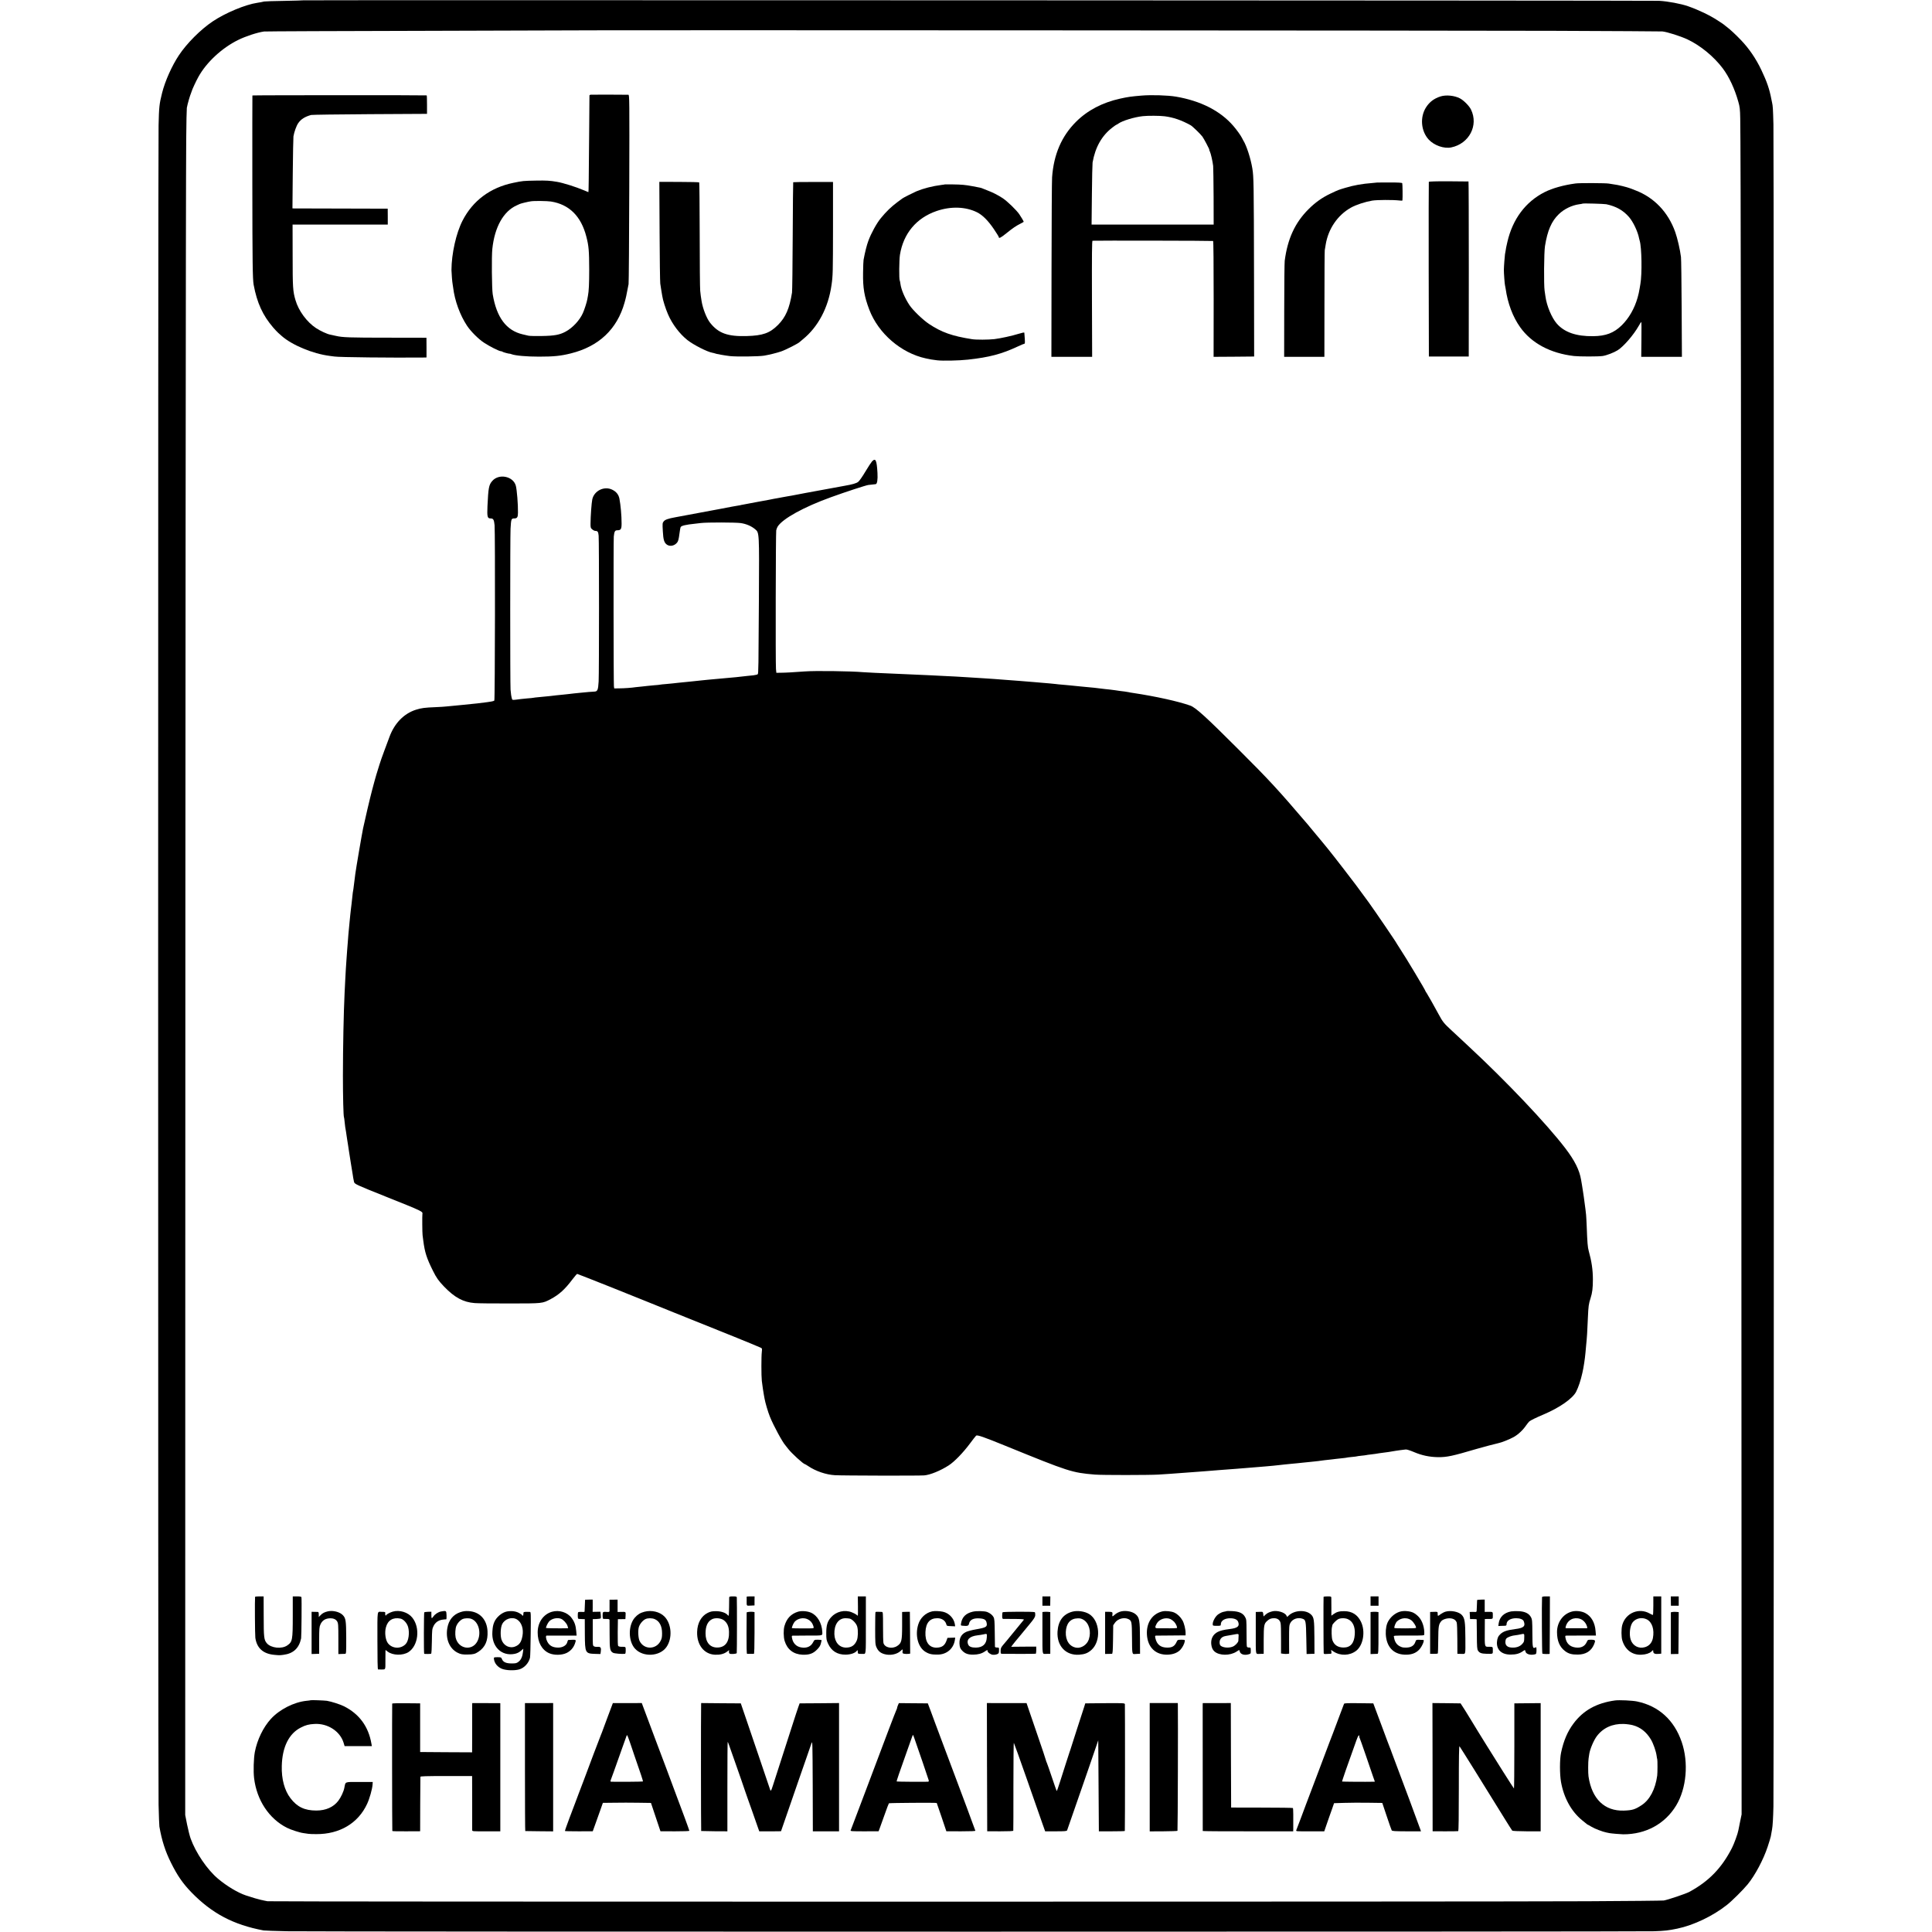 <?xml version="1.0" standalone="no"?>
<!DOCTYPE svg PUBLIC "-//W3C//DTD SVG 20010904//EN"
 "http://www.w3.org/TR/2001/REC-SVG-20010904/DTD/svg10.dtd">
<svg version="1.0" xmlns="http://www.w3.org/2000/svg"
 width="3097pt" height="3097pt" viewBox="0 0 3097 3097"
 preserveAspectRatio="xMidYMid meet">
<g transform="translate(0,3097) scale(0.1,-0.1)"
fill="#000000" stroke="none">
<path d="M4865 30965 c-5 -2 -143 -6 -305 -9 -162 -2 -308 -7 -325 -10 -16 -4
-39 -8 -51 -11 -12 -3 -39 -7 -60 -10 -190 -28 -512 -162 -714 -298 -193 -129
-416 -352 -543 -544 -112 -169 -220 -410 -268 -600 -45 -180 -50 -221 -57
-523 -9 -383 -9 -26519 0 -26920 4 -173 10 -331 13 -350 38 -220 94 -396 186
-580 103 -207 189 -331 327 -474 329 -338 672 -520 1157 -611 17 -3 188 -9
380 -13 468 -9 21655 -9 21910 0 172 6 233 13 372 42 263 55 570 202 793 378
82 64 263 244 335 332 118 144 252 395 320 601 25 75 48 151 51 168 3 18 12
68 20 112 10 51 18 186 22 370 9 389 9 26616 0 26960 -7 263 -9 293 -22 352
-4 15 -9 39 -11 53 -30 160 -72 282 -160 467 -88 185 -199 347 -330 483 -76
80 -174 171 -220 205 -22 16 -42 33 -45 36 -3 4 -50 36 -105 71 -132 86 -307
169 -475 228 -114 40 -323 79 -464 87 -105 6 -21713 13 -21731 8z m20015 -489
c954 -4 1750 -8 1768 -10 79 -8 288 -75 399 -126 209 -98 424 -274 569 -466
101 -134 191 -327 249 -534 24 -83 28 -118 31 -270 9 -410 15 -5432 18 -15955
l4 -11230 -24 -115 c-13 -63 -25 -126 -28 -140 -9 -53 -68 -216 -103 -284
-165 -322 -370 -533 -683 -703 -56 -30 -344 -127 -410 -138 -19 -3 -570 -9
-1225 -12 -1686 -9 -21100 -9 -21157 0 -26 4 -53 10 -60 12 -7 2 -26 7 -41 9
-32 6 -139 37 -247 73 -128 43 -305 149 -445 267 -173 145 -356 415 -439 644
-14 39 -40 141 -57 225 l-30 152 1 7945 c1 9311 8 18259 15 18921 2 256 7 481
10 500 11 62 48 192 72 249 3 8 7 17 7 20 4 20 68 159 106 227 129 234 378
465 639 593 120 59 302 119 413 135 18 3 1221 8 2673 11 1452 4 2641 7 2642 8
5 4 13904 -3 15333 -8z"/>
<path d="M9467 29452 c-9 -2 -17 -7 -18 -10 0 -4 -2 -234 -4 -512 -7 -890 -9
-1040 -13 -1040 -2 0 -35 14 -75 31 -122 52 -331 118 -427 134 -117 20 -169
23 -340 20 -206 -4 -209 -4 -363 -36 -367 -76 -648 -285 -812 -605 -103 -200
-177 -531 -178 -794 0 -39 13 -203 18 -220 2 -8 6 -35 9 -60 25 -210 110 -443
224 -614 59 -88 181 -211 270 -269 83 -56 244 -137 271 -137 11 0 22 -4 25 -8
4 -7 111 -36 118 -32 2 1 14 -3 28 -8 61 -23 241 -39 440 -39 236 0 347 11
511 52 449 112 740 387 860 812 25 90 26 95 65 298 4 22 9 714 11 1538 4 1431
3 1497 -14 1498 -86 2 -593 3 -606 1z m-637 -1712 c294 -46 485 -235 569 -563
39 -150 45 -226 46 -527 0 -230 -6 -349 -20 -420 -3 -14 -8 -41 -11 -60 -6
-40 -47 -168 -71 -220 -52 -116 -165 -237 -278 -297 -93 -50 -178 -66 -375
-69 -102 -2 -201 0 -220 5 -19 4 -60 14 -90 21 -264 61 -421 272 -482 645 -14
87 -19 608 -6 725 37 352 179 604 393 699 17 7 37 17 46 21 15 8 134 37 179
43 54 9 258 6 320 -3z"/>
<path d="M4046 29440 c-1 -3 -2 -648 -1 -1435 1 -1255 5 -1511 21 -1600 54
-290 146 -491 313 -685 31 -36 67 -74 81 -86 14 -12 39 -34 55 -49 167 -147
497 -285 770 -320 28 -3 62 -8 76 -10 68 -12 940 -21 1430 -16 l46 1 0 158 -1
158 -600 1 c-640 0 -744 4 -852 29 -38 9 -79 18 -92 20 -50 10 -157 59 -225
104 -148 97 -282 279 -331 451 -41 141 -45 199 -45 712 l-1 497 763 0 763 0 0
128 -1 127 -740 2 c-407 1 -751 2 -763 2 l-24 1 5 558 c3 306 8 575 11 597 13
73 47 168 76 210 44 65 109 105 207 132 15 4 440 10 943 13 l915 5 0 148 c0
81 -2 148 -5 148 -16 5 -2792 4 -2794 -1z"/>
<path d="M18302 29438 c-168 -14 -220 -21 -346 -49 -285 -63 -524 -188 -708
-372 -231 -231 -356 -521 -383 -888 -4 -47 -8 -714 -9 -1482 l-2 -1397 326 0
327 0 -3 930 c-2 713 0 930 9 931 64 4 1926 1 1933 -4 6 -3 9 -375 9 -931 l-1
-926 325 2 325 3 -2 1270 c-3 1525 -5 1609 -27 1745 -26 159 -93 367 -146 450
-5 8 -13 24 -18 35 -18 38 -86 134 -141 197 -208 241 -522 401 -920 469 -132
22 -392 30 -548 17z m368 -332 c140 -18 268 -62 415 -143 29 -16 151 -133 189
-182 23 -30 118 -211 111 -211 -3 0 1 -13 9 -28 15 -29 44 -157 53 -232 2 -25
6 -246 7 -492 l1 -448 -978 0 -979 0 5 478 c2 262 8 495 11 517 43 245 148
431 318 561 31 24 60 44 63 44 4 0 19 9 33 19 65 46 254 104 392 119 79 9 274
8 350 -2z"/>
<path d="M23094 29425 c-105 -33 -178 -88 -234 -175 -101 -158 -83 -381 43
-518 88 -94 245 -149 361 -125 287 60 440 353 316 607 -27 57 -116 147 -177
179 -88 46 -220 59 -309 32z"/>
<path d="M22904 28055 c-2 -5 -3 -638 -2 -1405 l3 -1395 320 0 319 0 1 1403
c0 771 -2 1402 -5 1403 -3 1 -146 2 -319 3 -201 1 -315 -3 -317 -9z"/>
<path d="M10573 27265 c2 -434 7 -812 11 -840 4 -27 11 -75 16 -105 5 -30 12
-73 16 -95 10 -68 52 -200 92 -293 68 -158 186 -314 312 -414 100 -78 316
-188 400 -203 18 -3 36 -8 40 -10 13 -8 155 -33 240 -43 108 -12 468 -7 550 7
81 14 199 43 270 67 76 26 283 131 300 153 3 3 25 22 50 42 244 198 408 507
459 869 22 148 23 205 24 924 l0 729 -316 0 c-175 0 -319 -2 -322 -4 -2 -3 -6
-391 -8 -864 -2 -473 -7 -880 -11 -905 -41 -256 -102 -396 -226 -520 -130
-130 -243 -170 -500 -177 -306 -9 -455 45 -588 214 -55 70 -117 227 -136 348
-12 75 -15 95 -22 165 -4 41 -8 447 -8 902 -1 454 -4 830 -8 834 -4 4 -150 8
-324 8 l-315 1 4 -790z"/>
<path d="M22077 28044 c-1 -1 -38 -4 -82 -8 -160 -12 -294 -36 -430 -77 -113
-34 -109 -32 -230 -89 -137 -64 -249 -143 -360 -254 -217 -217 -335 -474 -381
-826 -4 -30 -8 -389 -8 -797 l-1 -743 322 0 323 0 1 843 c0 463 2 853 5 867 2
14 9 54 15 90 41 252 192 472 404 591 81 46 226 93 340 113 78 13 335 14 438
2 26 -4 47 -3 48 1 5 44 2 268 -3 276 -5 9 -66 12 -203 12 -108 0 -197 0 -198
-1z"/>
<path d="M25255 28029 c-192 -26 -370 -76 -495 -139 -304 -154 -511 -430 -596
-795 -21 -94 -24 -104 -29 -145 -3 -19 -7 -44 -10 -55 -4 -23 -18 -204 -18
-250 -1 -47 13 -233 18 -247 2 -7 7 -31 10 -53 33 -237 114 -453 233 -620 181
-256 484 -418 862 -462 87 -10 391 -10 459 0 63 9 181 54 243 93 95 60 255
245 338 392 19 34 37 62 40 62 3 0 4 -126 2 -280 l-3 -280 326 0 326 0 -4 773
c-2 424 -7 797 -11 827 -14 115 -57 302 -92 400 -113 319 -339 555 -639 669
-33 13 -69 26 -80 31 -61 23 -196 56 -270 65 -27 4 -61 9 -75 12 -43 9 -472
11 -535 2z m494 -333 c158 -34 270 -97 364 -205 67 -77 142 -235 162 -344 3
-10 6 -26 9 -35 33 -106 40 -537 11 -697 -3 -16 -8 -46 -11 -65 -12 -70 -16
-86 -33 -150 -49 -174 -138 -330 -255 -445 -125 -122 -254 -172 -457 -174
-271 -4 -462 62 -584 202 -81 93 -161 284 -181 432 -3 22 -9 65 -14 95 -14 94
-10 614 6 715 40 249 104 399 222 512 85 83 210 143 328 159 27 3 51 8 53 10
7 7 343 -3 380 -10z"/>
<path d="M15147 28014 c-1 -1 -24 -5 -52 -8 -149 -19 -292 -56 -405 -103 -49
-21 -209 -102 -223 -113 -7 -5 -44 -33 -84 -62 -96 -72 -176 -148 -263 -255
-66 -79 -156 -243 -200 -363 -27 -72 -54 -182 -77 -305 -3 -16 -7 -111 -8
-210 -4 -241 20 -379 100 -590 146 -381 509 -694 905 -780 75 -17 93 -19 185
-31 88 -10 346 -5 490 11 341 37 542 90 798 210 53 25 101 45 108 45 9 0 10
22 6 83 -4 45 -7 87 -7 93 0 8 -34 1 -92 -17 -105 -33 -290 -73 -388 -85 -95
-11 -294 -12 -359 -1 -318 50 -488 110 -689 244 -98 65 -259 220 -314 303 -75
114 -132 248 -144 339 -3 25 -8 50 -11 54 -13 21 -10 327 3 412 55 342 264
592 589 703 226 77 460 70 643 -19 90 -44 179 -132 272 -269 44 -65 80 -123
80 -129 0 -29 30 -15 121 59 108 87 156 119 231 157 27 13 48 26 48 28 0 8
-42 79 -71 121 -47 68 -190 206 -264 256 -79 52 -162 94 -250 127 -33 13 -69
27 -80 32 -21 9 -32 11 -155 34 -117 22 -175 27 -313 29 -70 1 -129 1 -130 0z"/>
<path d="M13978 23573 c-14 -16 -63 -90 -108 -166 -47 -79 -95 -148 -114 -162
-31 -23 -88 -40 -226 -64 -52 -9 -550 -101 -626 -115 -10 -2 -57 -11 -104 -20
-47 -9 -96 -18 -110 -21 -13 -2 -42 -7 -65 -11 -22 -3 -59 -10 -83 -15 -23 -5
-59 -12 -80 -15 -20 -3 -44 -7 -52 -9 -8 -3 -127 -25 -265 -50 -137 -25 -257
-48 -265 -50 -8 -3 -29 -7 -45 -9 -25 -3 -153 -27 -275 -51 -29 -6 -644 -120
-735 -137 -115 -21 -164 -38 -186 -66 -20 -25 -21 -34 -14 -156 7 -140 22
-189 69 -219 50 -33 125 -14 164 41 14 19 24 59 32 127 7 55 16 107 21 116 11
22 84 39 230 54 30 3 72 8 94 11 95 12 563 11 640 -1 88 -13 169 -48 229 -98
68 -58 67 -33 61 -1137 -6 -1079 -7 -1170 -18 -1187 -4 -6 -35 -14 -69 -18
-35 -3 -79 -8 -98 -10 -19 -2 -60 -7 -90 -10 -30 -3 -71 -8 -90 -10 -19 -2
-69 -7 -110 -10 -41 -4 -91 -8 -110 -10 -19 -2 -69 -6 -110 -10 -41 -3 -91 -8
-110 -10 -19 -2 -64 -7 -100 -10 -36 -4 -78 -8 -95 -10 -16 -2 -59 -6 -95 -10
-36 -3 -81 -8 -100 -10 -19 -2 -64 -7 -100 -10 -36 -4 -76 -8 -90 -10 -14 -2
-61 -7 -105 -10 -44 -3 -87 -8 -95 -10 -8 -2 -53 -7 -100 -10 -47 -4 -93 -9
-102 -10 -9 -2 -49 -6 -90 -10 -40 -3 -84 -8 -98 -10 -52 -9 -188 -19 -264
-19 l-80 -1 -5 35 c-6 41 -8 2333 -2 2400 8 80 19 100 55 100 59 0 70 17 70
111 0 128 -15 292 -35 397 -13 64 -51 112 -116 143 -128 62 -289 -17 -319
-156 -12 -57 -27 -265 -28 -389 0 -63 2 -71 28 -92 15 -13 37 -24 49 -24 38 0
47 -15 53 -76 8 -84 8 -2207 0 -2338 -8 -138 -18 -161 -71 -162 -34 -1 -128
-9 -225 -19 -14 -1 -58 -6 -99 -10 -41 -4 -83 -9 -94 -11 -11 -2 -54 -6 -95
-10 -42 -3 -83 -7 -91 -9 -24 -4 -150 -18 -286 -30 -38 -3 -77 -8 -85 -10 -8
-2 -53 -7 -99 -10 -47 -4 -92 -8 -100 -10 -9 -1 -44 -6 -78 -10 -54 -6 -62 -5
-66 12 -11 39 -18 82 -23 149 -7 94 -7 2454 0 2579 9 158 12 165 60 165 46 0
59 20 59 93 2 134 -17 364 -34 430 -40 153 -269 201 -377 79 -56 -64 -64 -109
-78 -407 -7 -170 -1 -195 50 -195 44 0 55 -19 64 -108 11 -109 7 -2801 -4
-2812 -5 -5 -27 -12 -49 -15 -22 -4 -51 -8 -65 -10 -39 -6 -111 -15 -160 -20
-62 -6 -137 -14 -255 -26 -55 -5 -125 -12 -155 -15 -30 -2 -73 -7 -95 -9 -22
-3 -94 -7 -160 -10 -176 -7 -231 -14 -316 -41 -194 -61 -347 -218 -427 -439
-17 -44 -53 -143 -82 -220 -29 -77 -64 -176 -77 -220 -47 -150 -65 -210 -78
-260 -7 -27 -25 -93 -39 -145 -34 -128 -119 -490 -146 -619 -22 -108 -115
-654 -124 -726 -4 -40 -22 -178 -31 -245 -3 -19 -7 -46 -10 -60 -2 -14 -7 -55
-10 -92 -3 -37 -8 -77 -10 -90 -2 -13 -6 -50 -10 -83 -3 -33 -8 -73 -10 -90
-2 -16 -7 -61 -10 -100 -5 -65 -9 -102 -20 -210 -2 -22 -7 -80 -10 -130 -4
-49 -8 -106 -10 -125 -2 -19 -6 -82 -10 -140 -3 -58 -8 -130 -11 -161 -2 -31
-6 -105 -9 -165 -3 -60 -8 -158 -11 -219 -16 -337 -26 -854 -27 -1330 0 -332
8 -649 17 -664 2 -3 7 -35 10 -71 4 -36 8 -75 10 -87 3 -12 8 -43 12 -70 3
-26 8 -57 10 -68 2 -10 6 -37 9 -60 3 -22 10 -65 15 -95 5 -30 12 -75 15 -100
3 -25 17 -110 30 -190 13 -80 26 -163 30 -184 5 -37 7 -49 20 -111 7 -34 36
-47 506 -235 603 -241 598 -239 590 -283 -4 -22 -2 -306 3 -337 2 -19 8 -57
11 -85 24 -190 55 -285 157 -489 54 -109 89 -158 177 -250 170 -176 308 -250
491 -264 47 -4 299 -7 560 -6 529 0 524 -1 658 70 132 70 228 156 345 312 38
50 74 92 79 92 9 0 1027 -405 1083 -430 11 -5 229 -93 485 -196 811 -324 1244
-500 1372 -556 25 -12 26 -14 20 -68 -9 -72 -9 -388 0 -465 8 -70 26 -189 33
-225 3 -14 8 -41 11 -60 12 -69 56 -216 86 -290 59 -146 204 -413 251 -462 7
-7 25 -31 41 -52 54 -71 245 -246 270 -246 3 0 25 -14 50 -30 121 -82 287
-139 431 -147 112 -7 1340 -10 1430 -3 94 7 263 76 394 161 90 58 230 203 335
344 49 66 95 125 103 132 19 15 117 -19 473 -164 1019 -415 1061 -429 1430
-460 115 -10 873 -9 1020 0 58 4 141 10 185 12 75 5 117 8 270 20 33 2 94 7
135 10 41 3 102 7 135 10 33 3 89 7 125 10 36 3 92 7 125 10 101 7 197 15 265
20 36 3 92 8 125 10 104 8 198 15 245 20 25 2 79 7 120 10 41 3 91 8 110 10
19 2 62 7 94 10 33 3 73 7 90 10 17 2 63 7 101 10 39 4 86 8 105 10 19 2 62 7
95 10 33 3 74 7 90 9 17 3 59 7 95 10 36 4 76 8 90 11 22 4 80 10 179 21 19 2
48 5 65 8 17 3 63 8 101 11 39 4 72 8 75 10 3 2 39 6 80 10 41 4 77 8 80 10 3
2 34 6 70 10 36 3 72 8 80 10 8 2 40 7 70 10 59 7 99 12 140 20 14 2 48 7 75
10 28 3 61 7 75 10 13 3 40 7 60 10 20 3 45 7 55 9 30 5 126 18 159 21 17 2
72 -16 131 -41 126 -54 250 -80 387 -82 142 -1 229 17 618 132 97 28 314 86
347 92 50 9 182 62 247 98 73 41 148 111 199 186 17 25 40 53 51 64 21 18 114
64 231 113 253 107 466 255 521 365 38 76 72 177 100 303 19 81 41 227 49 320
3 39 8 88 10 110 14 139 20 224 29 455 8 184 13 219 42 308 29 89 38 165 38
302 0 155 -21 295 -67 459 -16 55 -23 137 -32 392 -3 80 -8 164 -10 185 -3 21
-7 62 -10 89 -11 91 -16 129 -26 195 -6 36 -12 81 -15 100 -2 19 -9 62 -15 95
-5 33 -12 70 -14 82 -26 157 -102 309 -254 508 -299 391 -948 1075 -1546 1630
-65 61 -128 119 -139 130 -12 11 -75 70 -140 130 -121 112 -139 134 -203 253
-71 132 -176 317 -194 344 -11 14 -19 28 -19 31 0 14 -316 541 -402 670 -32
48 -58 89 -58 91 0 10 -340 509 -453 666 -124 172 -285 387 -412 549 -66 84
-129 165 -140 180 -28 37 -179 225 -186 231 -3 3 -50 59 -104 125 -54 66 -117
143 -141 170 -469 549 -606 698 -1099 1190 -524 524 -687 672 -774 704 -191
68 -553 148 -911 202 -36 5 -72 11 -80 14 -8 2 -36 7 -62 10 -55 6 -113 14
-148 20 -14 3 -52 7 -85 11 -33 3 -71 7 -85 9 -48 7 -106 14 -165 20 -140 13
-172 16 -210 20 -22 2 -67 7 -100 10 -33 3 -78 8 -100 10 -22 3 -71 7 -110 10
-38 3 -83 7 -100 10 -16 2 -61 6 -100 10 -38 3 -92 8 -119 10 -27 3 -78 7
-115 10 -81 6 -179 14 -246 20 -49 4 -137 11 -265 20 -36 3 -94 7 -130 10 -36
2 -102 7 -147 10 -113 7 -234 15 -318 20 -91 6 -245 15 -370 20 -55 3 -143 7
-195 10 -99 5 -205 10 -450 20 -402 17 -591 26 -635 30 -189 17 -772 25 -935
12 -174 -13 -314 -21 -385 -21 l-70 -1 -6 60 c-8 80 -4 2181 4 2224 3 18 14
45 23 60 80 127 422 315 855 471 234 85 557 190 598 196 35 5 91 11 118 13 24
2 35 71 29 180 -12 208 -30 245 -88 184z"/>
<path d="M4089 5373 c-6 -44 -2 -613 4 -657 24 -165 124 -256 302 -273 85 -8
84 -8 148 0 159 20 251 106 284 264 6 31 11 640 5 661 -3 8 -26 12 -71 12
l-68 0 0 -313 c0 -387 -5 -416 -88 -473 -89 -62 -262 -43 -328 35 -45 54 -50
92 -50 434 l-1 317 -68 0 c-37 0 -68 -3 -69 -7z"/>
<path d="M11689 5363 c0 -10 -1 -80 -2 -155 0 -76 -4 -138 -7 -138 -4 0 -13 6
-19 14 -29 34 -105 59 -183 59 -63 0 -86 -5 -133 -27 -104 -52 -166 -162 -170
-306 -6 -206 110 -356 284 -365 78 -4 143 11 190 45 l39 29 -3 -25 c-1 -15 4
-28 14 -33 20 -9 103 -3 111 9 4 6 5 814 1 893 -1 14 -11 17 -61 17 -50 0 -60
-3 -61 -17z m-85 -366 c53 -41 79 -98 82 -184 6 -164 -61 -253 -190 -253 -116
0 -186 85 -186 225 0 117 32 190 100 227 53 29 146 21 194 -15z"/>
<path d="M11969 5375 c0 -3 0 -25 0 -50 0 -105 -7 -96 63 -93 l63 3 0 73 1 72
-63 0 c-35 0 -63 -2 -64 -5z"/>
<path d="M13753 5225 c1 -85 0 -155 -2 -155 -3 0 -12 7 -22 16 -9 8 -42 26
-73 38 -115 47 -252 14 -335 -80 -58 -66 -76 -127 -76 -254 0 -94 3 -111 29
-168 54 -118 148 -177 281 -176 83 1 153 25 182 63 11 14 12 11 13 -16 0 -35
1 -35 80 -35 54 0 50 -34 50 462 l0 460 -64 0 -65 0 2 -155z m-134 -201 c43
-9 108 -77 122 -128 17 -60 14 -174 -6 -221 -34 -81 -87 -116 -173 -116 -107
0 -182 85 -187 214 -5 154 64 255 176 257 20 0 51 -3 68 -6z"/>
<path d="M16710 5305 l0 -75 63 0 62 0 1 75 1 75 -63 0 -64 0 0 -75z"/>
<path d="M21217 5373 c-3 -7 -2 -863 2 -903 1 -11 10 -15 29 -14 15 1 43 3 63
3 34 1 35 2 31 32 l-5 31 39 -26 c110 -72 259 -68 362 11 116 88 153 313 78
467 -55 113 -143 168 -267 169 -79 1 -124 -12 -175 -49 l-32 -23 0 132 c0 73
-1 142 -1 155 -1 20 -6 22 -60 22 -33 0 -61 -3 -64 -7z m387 -357 c81 -34 122
-123 113 -247 -9 -140 -69 -209 -179 -209 -91 0 -153 41 -180 120 -13 38 -17
169 -6 210 4 14 7 28 7 32 2 14 57 72 86 89 36 23 112 25 159 5z"/>
<path d="M21970 5305 l0 -75 64 0 64 0 0 75 0 75 -64 0 -64 0 0 -75z"/>
<path d="M24719 5368 c-6 -91 -2 -901 5 -906 12 -7 116 -9 117 -2 1 3 2 211 3
463 l1 457 -62 0 c-43 0 -63 -4 -64 -12z"/>
<path d="M26503 5233 c0 -82 -3 -149 -7 -151 -3 -1 -25 9 -49 22 -173 101
-391 10 -443 -186 -16 -62 -15 -187 1 -242 46 -153 160 -239 307 -231 71 3
130 22 161 51 l26 24 3 -27 c3 -31 28 -40 89 -35 l39 4 0 459 0 459 -64 0 -63
0 0 -147z m-104 -222 c85 -44 123 -162 97 -300 -15 -74 -59 -125 -127 -145
-99 -30 -197 21 -229 120 -28 84 -12 224 32 279 52 66 149 85 227 46z"/>
<path d="M26784 5305 l1 -75 62 0 63 0 0 75 0 75 -64 0 -63 0 1 -75z"/>
<path d="M9379 5326 c-1 -1 -3 -41 -4 -91 -2 -49 -3 -94 -4 -98 -1 -5 -11 -8
-23 -7 -13 1 -37 2 -54 1 -31 -1 -31 -2 -32 -56 0 -44 3 -55 16 -56 10 -1 35
-2 56 -3 l40 -1 1 -235 c2 -311 5 -317 170 -322 l80 -2 5 34 c9 61 1 80 -34
81 -17 1 -37 1 -43 0 -7 -1 -22 3 -33 9 -18 10 -19 21 -18 223 l0 212 61 2
c33 1 63 7 67 12 3 6 3 32 0 58 l-5 47 -63 -1 -62 -1 1 67 c0 36 1 80 0 98
l-1 32 -60 -1 c-33 -1 -61 -2 -61 -2z"/>
<path d="M9771 5241 c0 -47 0 -92 0 -99 -1 -8 -12 -13 -28 -12 -82 6 -83 5
-83 -55 0 -37 4 -55 13 -56 6 -1 31 -1 55 -1 32 0 42 -4 43 -17 0 -9 0 -113 1
-232 0 -237 6 -267 57 -294 22 -11 135 -21 189 -16 8 1 12 19 12 56 0 60 3 57
-72 57 -20 0 -42 6 -48 13 -7 8 -9 84 -8 221 l3 209 60 0 60 1 3 57 c3 63 8
60 -80 58 l-48 -1 0 99 0 99 -65 -1 -64 0 0 -86z"/>
<path d="M23678 5321 c0 -3 -2 -37 -3 -76 -2 -38 -3 -80 -4 -93 -1 -18 -6 -23
-23 -22 -13 1 -38 2 -56 1 l-33 -1 3 -57 3 -57 53 0 c28 1 52 -2 53 -5 0 -3 2
-112 3 -241 1 -204 4 -238 19 -261 24 -36 54 -47 133 -49 112 -2 104 -7 104
55 0 60 4 57 -75 57 -55 0 -56 3 -54 233 l1 212 47 1 c86 0 81 -4 81 57 0 61
5 58 -87 57 l-43 -1 0 99 0 99 -60 -1 c-33 -1 -61 -4 -62 -7z"/>
<path d="M5255 5140 c-54 -13 -85 -29 -115 -60 l-30 -31 0 41 c0 29 -4 40 -15
41 -8 0 -34 1 -57 1 l-43 1 0 -338 0 -339 33 1 c17 1 45 2 60 2 l28 1 0 213
c1 192 2 216 21 258 26 57 68 88 131 96 66 7 113 -9 137 -49 17 -30 19 -55 19
-278 l0 -245 46 2 c25 1 53 2 63 2 16 1 18 18 17 257 -1 272 -7 313 -53 362
-49 53 -160 81 -242 62z"/>
<path d="M6294 5135 c-47 -14 -104 -46 -104 -58 0 -4 -4 -6 -9 -3 -4 3 -7 17
-6 31 3 26 1 27 -55 27 -78 0 -70 54 -70 -462 0 -299 3 -460 10 -461 6 -1 26
-1 45 -1 79 0 73 -13 73 135 0 72 1 142 1 155 l1 23 34 -26 c82 -63 243 -66
334 -8 158 103 191 389 62 551 -69 88 -207 130 -316 97z m125 -111 c49 -10
105 -71 123 -135 26 -94 8 -222 -38 -272 -77 -83 -214 -78 -284 10 -41 52 -57
170 -34 256 30 114 113 165 233 141z"/>
<path d="M7071 5138 c-46 -8 -101 -44 -127 -84 -24 -35 -29 -30 -29 28 l0 52
-54 -1 c-29 -1 -56 -5 -60 -8 -7 -8 -9 -665 -1 -666 23 -4 104 -3 111 2 6 3
11 92 12 200 2 180 4 197 26 242 28 59 79 95 146 104 27 4 54 6 58 5 4 -1 7
28 5 65 -3 76 -4 76 -87 61z"/>
<path d="M7376 5126 c-111 -38 -183 -125 -205 -252 -31 -175 33 -330 162 -396
53 -27 79 -31 162 -30 91 1 120 8 175 45 108 73 153 175 145 330 -10 187 -126
311 -303 321 -53 3 -85 -1 -136 -18z m181 -107 c115 -43 164 -224 96 -358 -83
-163 -308 -125 -349 59 -11 53 -6 146 12 188 19 46 60 90 99 108 36 16 104 18
142 3z"/>
<path d="M8126 5138 c-80 -15 -172 -93 -204 -173 -18 -45 -24 -73 -29 -149
-18 -239 146 -401 359 -357 38 8 68 23 96 47 l41 35 -5 -48 c-8 -77 -32 -131
-72 -161 -31 -24 -44 -27 -111 -27 -88 0 -135 21 -155 70 -12 29 -16 30 -72
30 -59 -1 -59 -1 -56 -30 8 -67 58 -128 128 -156 68 -27 199 -31 276 -10 81
23 153 100 174 187 4 16 9 188 11 382 4 314 3 352 -11 353 -9 0 -29 1 -46 1
-58 0 -60 -1 -60 -32 0 -16 -4 -30 -10 -30 -5 0 -10 4 -10 8 0 5 -22 21 -48
35 -55 30 -122 38 -196 25z m161 -128 c74 -45 109 -151 88 -265 -18 -97 -48
-141 -115 -168 -90 -37 -188 12 -221 110 -21 64 -16 192 10 246 42 88 159 125
238 77z"/>
<path d="M8846 5133 c-137 -41 -227 -170 -227 -330 -1 -158 68 -283 184 -334
80 -35 203 -33 280 4 63 31 109 83 132 147 23 64 22 66 -42 64 -32 -1 -61 -2
-65 -3 -3 -1 -9 -14 -13 -30 -12 -55 -73 -93 -150 -92 -85 1 -138 30 -172 96
-22 42 -28 95 -11 96 7 0 118 0 247 0 l234 0 -6 72 c-8 93 -28 150 -75 212
-68 91 -200 132 -316 98z m147 -112 c38 -15 91 -73 104 -114 l11 -37 -31 -1
c-88 -3 -319 0 -323 4 -8 8 25 80 49 106 42 46 129 65 190 42z"/>
<path d="M10331 5134 c-69 -18 -111 -45 -156 -96 -108 -127 -105 -379 6 -498
130 -139 397 -124 503 29 98 141 82 372 -33 488 -75 76 -205 107 -320 77z
m163 -118 c77 -32 119 -112 119 -227 0 -63 -4 -86 -25 -125 -72 -139 -262
-141 -333 -3 -24 44 -31 165 -15 224 14 50 60 107 105 130 38 19 105 19 149 1z"/>
<path d="M12794 5135 c-114 -35 -184 -108 -219 -230 -18 -60 -16 -178 3 -240
42 -137 143 -214 286 -220 107 -4 168 17 231 80 38 38 55 65 63 98 7 25 12 50
12 54 0 5 -26 8 -57 8 -57 0 -58 0 -78 -39 -36 -71 -103 -100 -194 -84 -78 14
-130 68 -145 151 -6 31 -4 37 11 37 10 1 120 1 246 2 250 0 231 -5 228 63 -7
138 -80 260 -181 304 -60 26 -150 32 -206 16z m151 -121 c44 -20 74 -54 90
-101 11 -32 11 -39 0 -43 -16 -6 -334 -4 -340 1 -7 8 24 82 45 104 50 53 139
70 205 39z"/>
<path d="M14944 5140 c-106 -23 -191 -103 -224 -209 -55 -175 -4 -368 115
-440 59 -36 105 -46 201 -44 140 2 248 95 270 230 l6 42 -62 -2 -62 -2 -13
-37 c-29 -86 -75 -119 -165 -120 -118 0 -183 93 -175 252 7 147 70 220 190
220 72 0 128 -37 144 -96 7 -28 10 -29 75 -31 l67 -3 -5 36 c-16 95 -95 177
-192 198 -48 11 -136 14 -170 6z"/>
<path d="M15595 5135 c-112 -26 -172 -85 -189 -186 -6 -37 -6 -37 31 -40 73
-7 90 -1 97 35 12 62 73 91 172 83 72 -5 99 -22 109 -68 15 -67 -5 -79 -173
-108 -63 -11 -134 -30 -158 -42 -83 -40 -116 -114 -100 -222 5 -32 17 -54 43
-80 45 -45 90 -61 173 -61 79 1 135 16 184 49 43 29 46 30 46 12 0 -24 48 -59
85 -63 21 -2 51 2 68 9 28 12 30 17 31 60 1 47 1 47 -31 47 -19 0 -33 5 -34
13 -1 6 -2 109 -3 227 -2 180 -5 220 -19 247 -18 34 -58 66 -103 83 -41 16
-171 19 -229 5z m223 -418 c-6 -102 -66 -157 -173 -158 -68 -1 -109 14 -124
47 -35 79 21 135 150 150 30 3 70 10 89 14 64 15 63 16 58 -53z"/>
<path d="M17190 5135 c-147 -39 -227 -147 -238 -320 -13 -230 133 -385 348
-370 90 7 136 25 194 75 161 142 140 471 -37 578 -70 43 -186 59 -267 37z
m175 -128 c92 -53 131 -189 89 -316 -27 -84 -118 -145 -198 -134 -111 16 -177
114 -171 253 7 138 73 215 189 218 37 2 62 -4 91 -21z"/>
<path d="M17975 5140 c-38 -8 -84 -32 -112 -59 -30 -28 -36 -26 -31 9 6 38 -1
42 -65 43 l-52 0 0 -338 0 -338 48 1 c26 0 53 1 61 1 12 1 15 40 18 229 l3
229 28 41 c46 65 148 92 217 57 52 -27 54 -40 56 -303 1 -257 2 -261 47 -256
12 1 36 3 52 3 l30 1 -1 242 c-1 291 -9 339 -68 390 -50 44 -150 65 -231 48z"/>
<path d="M18635 5140 c-162 -37 -260 -181 -250 -370 11 -209 143 -334 340
-324 83 4 151 31 195 77 34 35 66 97 72 137 3 24 1 25 -56 25 -57 0 -59 -1
-75 -35 -31 -68 -70 -92 -151 -91 -105 0 -166 49 -189 150 -8 38 -7 41 13 42
11 0 122 1 246 2 l225 2 0 35 c1 59 -24 162 -50 205 -31 55 -79 101 -130 125
-43 21 -140 31 -190 20z m130 -125 c17 -9 43 -28 57 -43 28 -30 54 -89 44 -99
-5 -5 -193 -7 -318 -4 -35 1 -36 21 -5 76 40 72 146 105 222 70z"/>
<path d="M19668 5145 c-2 -2 -16 -5 -33 -8 -41 -7 -63 -16 -107 -45 -41 -27
-88 -109 -88 -154 0 -29 1 -30 65 -30 63 0 65 1 65 26 0 59 69 99 162 95 64
-3 104 -23 117 -60 24 -69 -10 -97 -139 -113 -96 -12 -149 -25 -190 -46 -74
-38 -111 -107 -104 -193 5 -53 21 -93 51 -119 77 -70 252 -71 355 -3 21 14 39
25 42 25 2 0 7 -11 10 -25 11 -43 71 -63 136 -45 40 11 40 11 40 60 0 49 -1
50 -29 50 -20 0 -31 6 -34 18 -3 9 -5 111 -5 225 -1 204 -1 208 -26 251 -34
58 -96 85 -205 90 -44 2 -82 2 -83 1z m186 -412 c-1 -27 -2 -56 -3 -65 -2 -26
-50 -77 -89 -93 -73 -31 -189 -14 -206 30 -11 29 -7 70 10 93 19 27 42 40 86
48 18 3 65 11 103 18 108 20 102 22 99 -31z"/>
<path d="M20395 5140 c-52 -13 -82 -28 -111 -55 l-29 -27 -5 38 c-4 34 -8 38
-32 37 -16 -1 -41 -1 -58 -2 l-30 -1 0 -335 c0 -371 -6 -337 60 -337 11 0 31
0 43 1 l24 1 0 220 c1 236 5 261 55 306 36 33 63 44 112 44 55 0 94 -29 104
-80 5 -19 8 -136 7 -260 l0 -225 35 -5 c19 -3 49 -4 65 -2 l30 4 -1 225 c0
210 1 229 20 266 34 66 124 96 200 67 47 -17 51 -38 56 -310 l5 -254 28 1 c15
1 43 1 62 2 l36 1 -1 263 c-2 280 -7 319 -52 364 -82 82 -265 75 -359 -13
l-25 -24 -14 25 c-26 49 -148 85 -225 65z"/>
<path d="M22457 5139 c-77 -17 -153 -74 -199 -150 -32 -51 -47 -127 -44 -212
9 -201 118 -322 297 -331 108 -6 186 22 242 84 44 49 86 149 64 151 -7 1 -36
2 -65 3 -50 1 -52 0 -63 -32 -20 -62 -69 -92 -148 -93 -56 0 -68 3 -106 23
-48 26 -78 72 -89 141 -5 32 -35 29 272 29 191 0 212 1 213 16 6 105 -28 216
-87 281 -24 27 -64 58 -90 70 -50 24 -138 33 -197 20z m168 -143 c36 -28 85
-110 72 -122 -9 -9 -335 -9 -344 -1 -10 11 18 85 41 106 64 60 164 68 231 17z"/>
<path d="M23172 5135 c-23 -7 -58 -25 -77 -39 -47 -36 -49 -36 -49 3 -1 38 6
35 -93 32 l-28 -1 0 -335 0 -335 40 -1 c46 -1 78 1 84 7 2 2 5 100 6 216 2
218 6 249 48 300 23 29 93 51 147 46 53 -5 86 -27 101 -67 5 -13 10 -131 10
-262 l1 -239 24 -1 c13 -1 33 -1 44 -1 67 0 61 -25 60 250 -1 263 -10 322 -56
373 -47 53 -176 79 -262 54z"/>
<path d="M24223 5139 c-113 -21 -185 -90 -199 -191 l-6 -43 38 2 c22 1 51 2
67 2 21 1 27 6 27 24 0 58 63 97 155 97 61 0 108 -19 120 -47 32 -81 1 -110
-135 -127 -133 -17 -191 -37 -238 -80 -36 -32 -52 -70 -56 -129 -7 -124 75
-200 217 -200 88 0 143 15 197 53 36 25 37 25 44 -6 11 -44 92 -63 164 -39 7
3 12 24 12 60 0 51 -2 55 -18 46 -43 -23 -47 -5 -48 226 -1 199 -3 222 -22
258 -31 61 -96 93 -198 98 -43 2 -98 0 -121 -4z m211 -411 c-2 -75 -1 -73 -30
-108 -34 -39 -85 -61 -150 -61 -94 -2 -134 38 -120 115 5 28 14 38 50 54 24
12 67 24 97 27 30 4 70 10 89 15 65 15 66 15 64 -42z"/>
<path d="M25207 5139 c-147 -34 -249 -171 -248 -333 1 -141 42 -237 129 -303
56 -43 110 -57 204 -56 128 1 214 55 260 162 28 66 23 75 -44 76 -55 0 -56 0
-72 -36 -32 -71 -92 -100 -182 -88 -88 12 -143 64 -159 152 -7 36 -6 37 21 38
16 0 127 1 248 1 l219 0 -6 72 c-10 135 -67 236 -164 288 -54 30 -143 41 -206
27z m124 -120 c45 -16 86 -58 104 -108 14 -40 14 -41 -8 -42 -26 -1 -307 -1
-324 0 -8 1 -9 10 -3 31 30 103 127 154 231 119z"/>
<path d="M12008 5132 c-21 -2 -38 -6 -39 -10 0 -4 -1 -154 -2 -335 -1 -212 2
-327 8 -328 12 -1 95 -1 110 0 6 1 10 120 10 335 l0 334 -25 4 c-14 2 -42 2
-62 0z"/>
<path d="M14034 5128 c-3 -4 -5 -123 -5 -263 0 -235 2 -258 21 -301 26 -59 62
-91 125 -109 91 -27 200 -6 260 49 15 14 30 26 32 26 3 0 3 -15 1 -32 -3 -30
0 -33 27 -38 17 -3 45 -4 63 -2 l32 4 -2 336 -3 335 -37 0 c-21 -1 -49 -2 -62
-2 l-25 -1 0 -215 c0 -248 -8 -283 -79 -330 -80 -53 -200 -27 -220 47 -4 18
-8 137 -7 265 0 226 -1 233 -20 234 -11 0 -37 1 -58 2 -22 1 -41 -1 -43 -5z"/>
<path d="M16072 5125 c-4 -5 -7 -31 -7 -57 0 -36 4 -48 15 -49 8 0 88 -1 177
-1 118 0 161 -4 156 -12 -6 -9 -187 -230 -271 -331 -10 -11 -36 -43 -60 -71
-36 -43 -42 -57 -42 -97 0 -46 1 -47 33 -48 154 -2 528 -1 531 2 5 5 9 53 7
89 l-1 25 -200 -1 -201 -2 28 37 c15 20 29 38 32 41 4 3 35 41 71 85 35 44 67
82 70 85 3 3 45 54 94 114 76 92 90 115 91 148 1 21 -2 41 -8 45 -17 10 -508
9 -515 -2z"/>
<path d="M16738 5132 l-28 -3 0 -335 c0 -360 -3 -336 50 -336 11 0 33 0 48 1
l28 1 0 334 0 334 -36 4 c-19 1 -47 2 -62 0z"/>
<path d="M22003 5132 l-33 -3 0 -337 0 -337 47 2 c27 0 55 2 64 2 14 1 16 35
16 335 l0 334 -31 4 c-17 1 -46 2 -63 0z"/>
<path d="M26809 5130 l-25 -5 0 -335 0 -335 60 1 61 1 3 335 2 336 -38 3 c-20
2 -49 2 -63 -1z"/>
<path d="M4978 3715 c-2 -2 -31 -6 -65 -9 -202 -21 -431 -138 -570 -289 -124
-136 -220 -335 -258 -532 -19 -104 -25 -307 -12 -418 42 -352 239 -651 526
-796 62 -32 208 -79 267 -86 27 -3 61 -8 75 -11 14 -3 73 -5 130 -5 374 -2
671 175 814 485 39 83 82 236 87 306 l3 45 -214 0 c-243 0 -220 9 -241 -93
-11 -60 -55 -154 -97 -209 -78 -102 -200 -156 -353 -156 -186 0 -307 57 -414
198 -95 124 -145 307 -139 516 7 304 115 521 307 617 76 39 125 52 218 57 210
12 408 -116 465 -299 l17 -56 219 0 218 0 -7 38 c-47 275 -194 476 -439 600
-65 32 -202 76 -275 88 -42 6 -256 14 -262 9z"/>
<path d="M25890 3712 c-297 -41 -509 -159 -666 -369 -97 -130 -159 -275 -200
-468 -23 -107 -23 -344 -1 -470 46 -257 166 -474 341 -616 34 -27 66 -54 73
-59 7 -6 14 -10 16 -10 3 0 30 -16 62 -35 52 -31 178 -79 236 -90 13 -3 35 -7
49 -10 32 -6 174 -18 220 -19 363 -1 670 167 849 462 166 275 202 687 89 1017
-120 351 -367 577 -714 650 -72 16 -290 26 -354 17z m284 -397 c121 -32 217
-108 289 -227 40 -67 82 -187 93 -265 3 -26 8 -51 10 -55 5 -9 5 -223 -1 -262
-30 -218 -119 -387 -250 -473 -105 -69 -148 -82 -285 -87 -308 -10 -513 187
-566 547 -8 49 -7 239 1 288 3 24 9 58 11 74 12 78 72 219 121 284 101 134
251 202 433 196 47 -2 112 -11 144 -20z"/>
<path d="M6287 3662 c-3 -6 -2 -2028 2 -2043 0 -4 101 -6 223 -5 l223 1 1 430
c1 237 2 436 3 443 1 9 91 12 415 12 l414 0 1 -422 c0 -233 0 -432 0 -444 1
-21 4 -21 226 -20 l225 0 0 1027 0 1027 -225 1 -225 0 -1 -47 c0 -26 0 -203 0
-395 l-1 -347 -416 2 -417 3 0 390 0 390 -222 2 c-122 2 -224 -1 -226 -5z"/>
<path d="M8415 2644 c0 -563 2 -1025 5 -1026 3 0 104 -2 226 -3 l221 -2 0
1028 0 1029 -226 -1 -226 0 0 -1025z"/>
<path d="M9750 3472 c-40 -108 -80 -215 -88 -237 -7 -22 -20 -53 -27 -70 -13
-29 -215 -563 -280 -740 -19 -49 -54 -144 -80 -210 -25 -66 -52 -138 -60 -160
-8 -22 -48 -128 -89 -235 -40 -107 -72 -198 -70 -201 1 -3 103 -5 225 -5 l221
1 43 120 c24 66 60 168 81 227 l38 108 180 2 c100 2 273 2 386 0 l205 -3 76
-227 76 -227 232 -1 c142 0 231 3 231 9 0 9 -133 371 -195 532 -13 33 -56 148
-95 255 -39 107 -75 204 -80 215 -5 11 -80 209 -166 440 -145 390 -189 508
-216 577 l-10 28 -232 -1 -232 0 -74 -197z m365 -482 c13 -41 37 -113 54 -160
102 -292 142 -413 137 -417 -4 -4 -404 -7 -503 -4 -20 1 -21 4 -12 29 12 30
60 163 169 472 40 113 77 216 82 230 9 24 10 23 29 -25 11 -27 30 -84 44 -125z"/>
<path d="M11239 3647 c-4 -101 -3 -2027 1 -2028 3 -1 98 -3 213 -4 l207 -1 0
720 c0 395 2 717 5 714 6 -6 16 -33 112 -308 35 -102 82 -237 105 -300 22 -63
51 -149 65 -190 13 -41 28 -84 33 -95 5 -11 41 -112 80 -225 39 -113 80 -230
91 -260 l20 -56 174 0 c96 0 175 0 175 2 0 1 54 159 121 350 66 192 142 412
169 489 26 77 78 226 115 330 36 105 74 213 83 240 16 48 17 20 20 -681 l2
-730 210 0 210 0 0 1028 0 1028 -316 -3 -316 -2 -18 -50 c-10 -27 -60 -178
-110 -335 -50 -157 -132 -411 -182 -565 -49 -154 -102 -316 -116 -360 -31 -98
-38 -107 -50 -64 -6 19 -74 221 -152 449 -78 228 -175 514 -216 635 -42 121
-81 236 -87 255 l-12 35 -318 2 -317 3 -1 -23z"/>
<path d="M14394 3635 c-8 -19 -14 -39 -14 -45 0 -6 -5 -18 -10 -28 -9 -14
-215 -557 -310 -812 -15 -41 -104 -277 -198 -525 -94 -247 -181 -479 -195
-515 -13 -36 -27 -72 -31 -81 -6 -13 18 -15 220 -15 l228 1 17 45 c10 25 45
124 79 220 34 96 65 179 69 183 7 7 760 12 767 5 2 -3 154 -448 154 -453 0 0
105 -1 234 -1 161 0 233 3 231 10 -2 6 -27 74 -56 151 -28 77 -64 174 -79 215
-15 41 -82 219 -148 395 -66 176 -168 448 -227 605 -59 157 -118 314 -131 350
-13 36 -45 124 -72 195 l-49 130 -232 2 -232 2 -15 -34z m259 -517 c66 -187
230 -667 234 -685 4 -17 1 -23 -13 -24 -78 -3 -496 0 -500 4 -5 4 40 135 178
522 27 77 57 159 65 183 8 23 16 42 18 42 2 0 10 -19 18 -42z"/>
<path d="M15822 2642 l3 -1027 207 -1 c138 0 208 3 211 10 1 6 3 327 2 713 0
387 3 699 7 695 4 -4 101 -273 214 -597 113 -325 224 -642 247 -706 l41 -115
173 0 c145 0 174 3 179 16 8 20 235 674 264 760 5 14 45 131 90 260 45 129 96
277 113 329 l32 94 5 -730 5 -729 208 0 c114 0 208 2 208 6 4 16 4 2018 1
2033 -4 16 -25 17 -320 15 l-315 -3 -17 -55 c-10 -30 -64 -197 -120 -370 -56
-173 -103 -319 -104 -325 -2 -5 -6 -17 -9 -25 -3 -8 -30 -91 -60 -185 -30 -93
-74 -232 -98 -307 -24 -76 -46 -138 -49 -138 -3 0 -38 100 -79 223 -41 122
-78 227 -81 232 -4 6 -10 21 -13 35 -2 14 -64 198 -137 410 -72 212 -141 413
-153 447 l-21 62 -318 0 -318 1 2 -1028z"/>
<path d="M18430 2641 l0 -1028 219 1 c121 1 222 4 226 8 5 5 10 1843 6 2025
l-1 23 -225 0 -225 0 0 -1029z"/>
<path d="M19279 3627 c0 -54 0 -2000 1 -2008 0 -3 326 -6 725 -5 l725 0 1 38
c2 182 0 330 -5 335 -3 4 -228 7 -499 7 l-492 1 -3 837 -2 838 -225 -1 -225 0
-1 -42z"/>
<path d="M21545 3658 c-3 -7 -34 -92 -71 -188 -36 -96 -85 -227 -109 -290 -24
-63 -48 -126 -54 -140 -5 -14 -87 -230 -181 -480 -95 -250 -182 -482 -195
-515 -12 -33 -51 -134 -84 -225 -34 -91 -66 -174 -71 -186 -8 -21 -7 -21 220
-20 l228 0 38 111 c20 60 42 121 47 135 5 14 24 66 41 115 l31 90 165 5 c91 3
265 4 386 2 l222 -3 71 -212 c39 -117 75 -219 80 -227 7 -13 45 -15 238 -16
l231 0 -8 25 c-4 14 -85 233 -179 486 -95 253 -188 503 -208 555 -19 52 -39
104 -43 115 -5 11 -18 47 -30 80 -11 33 -25 69 -30 80 -5 11 -67 175 -137 365
l-129 345 -232 3 c-183 2 -233 0 -237 -10z m245 -527 c0 -10 3 -20 6 -23 3 -4
45 -122 94 -265 48 -142 102 -297 118 -345 l31 -88 -27 -1 c-113 -3 -494 0
-498 3 -4 4 88 270 229 660 28 80 47 103 47 59z"/>
<path d="M22964 2643 l1 -1028 200 -1 c110 0 205 1 210 3 7 2 10 238 10 688 0
500 3 681 11 672 10 -11 379 -602 712 -1142 68 -110 128 -204 133 -210 6 -6
99 -10 233 -11 l223 0 0 1027 0 1028 -211 -2 -211 -2 0 -683 c0 -375 -3 -682
-6 -682 -4 0 -341 532 -450 710 -5 8 -62 101 -127 205 -65 105 -121 197 -125
205 -4 8 -40 67 -80 130 l-74 115 -225 3 -226 2 2 -1027z"/>
</g>
</svg>
